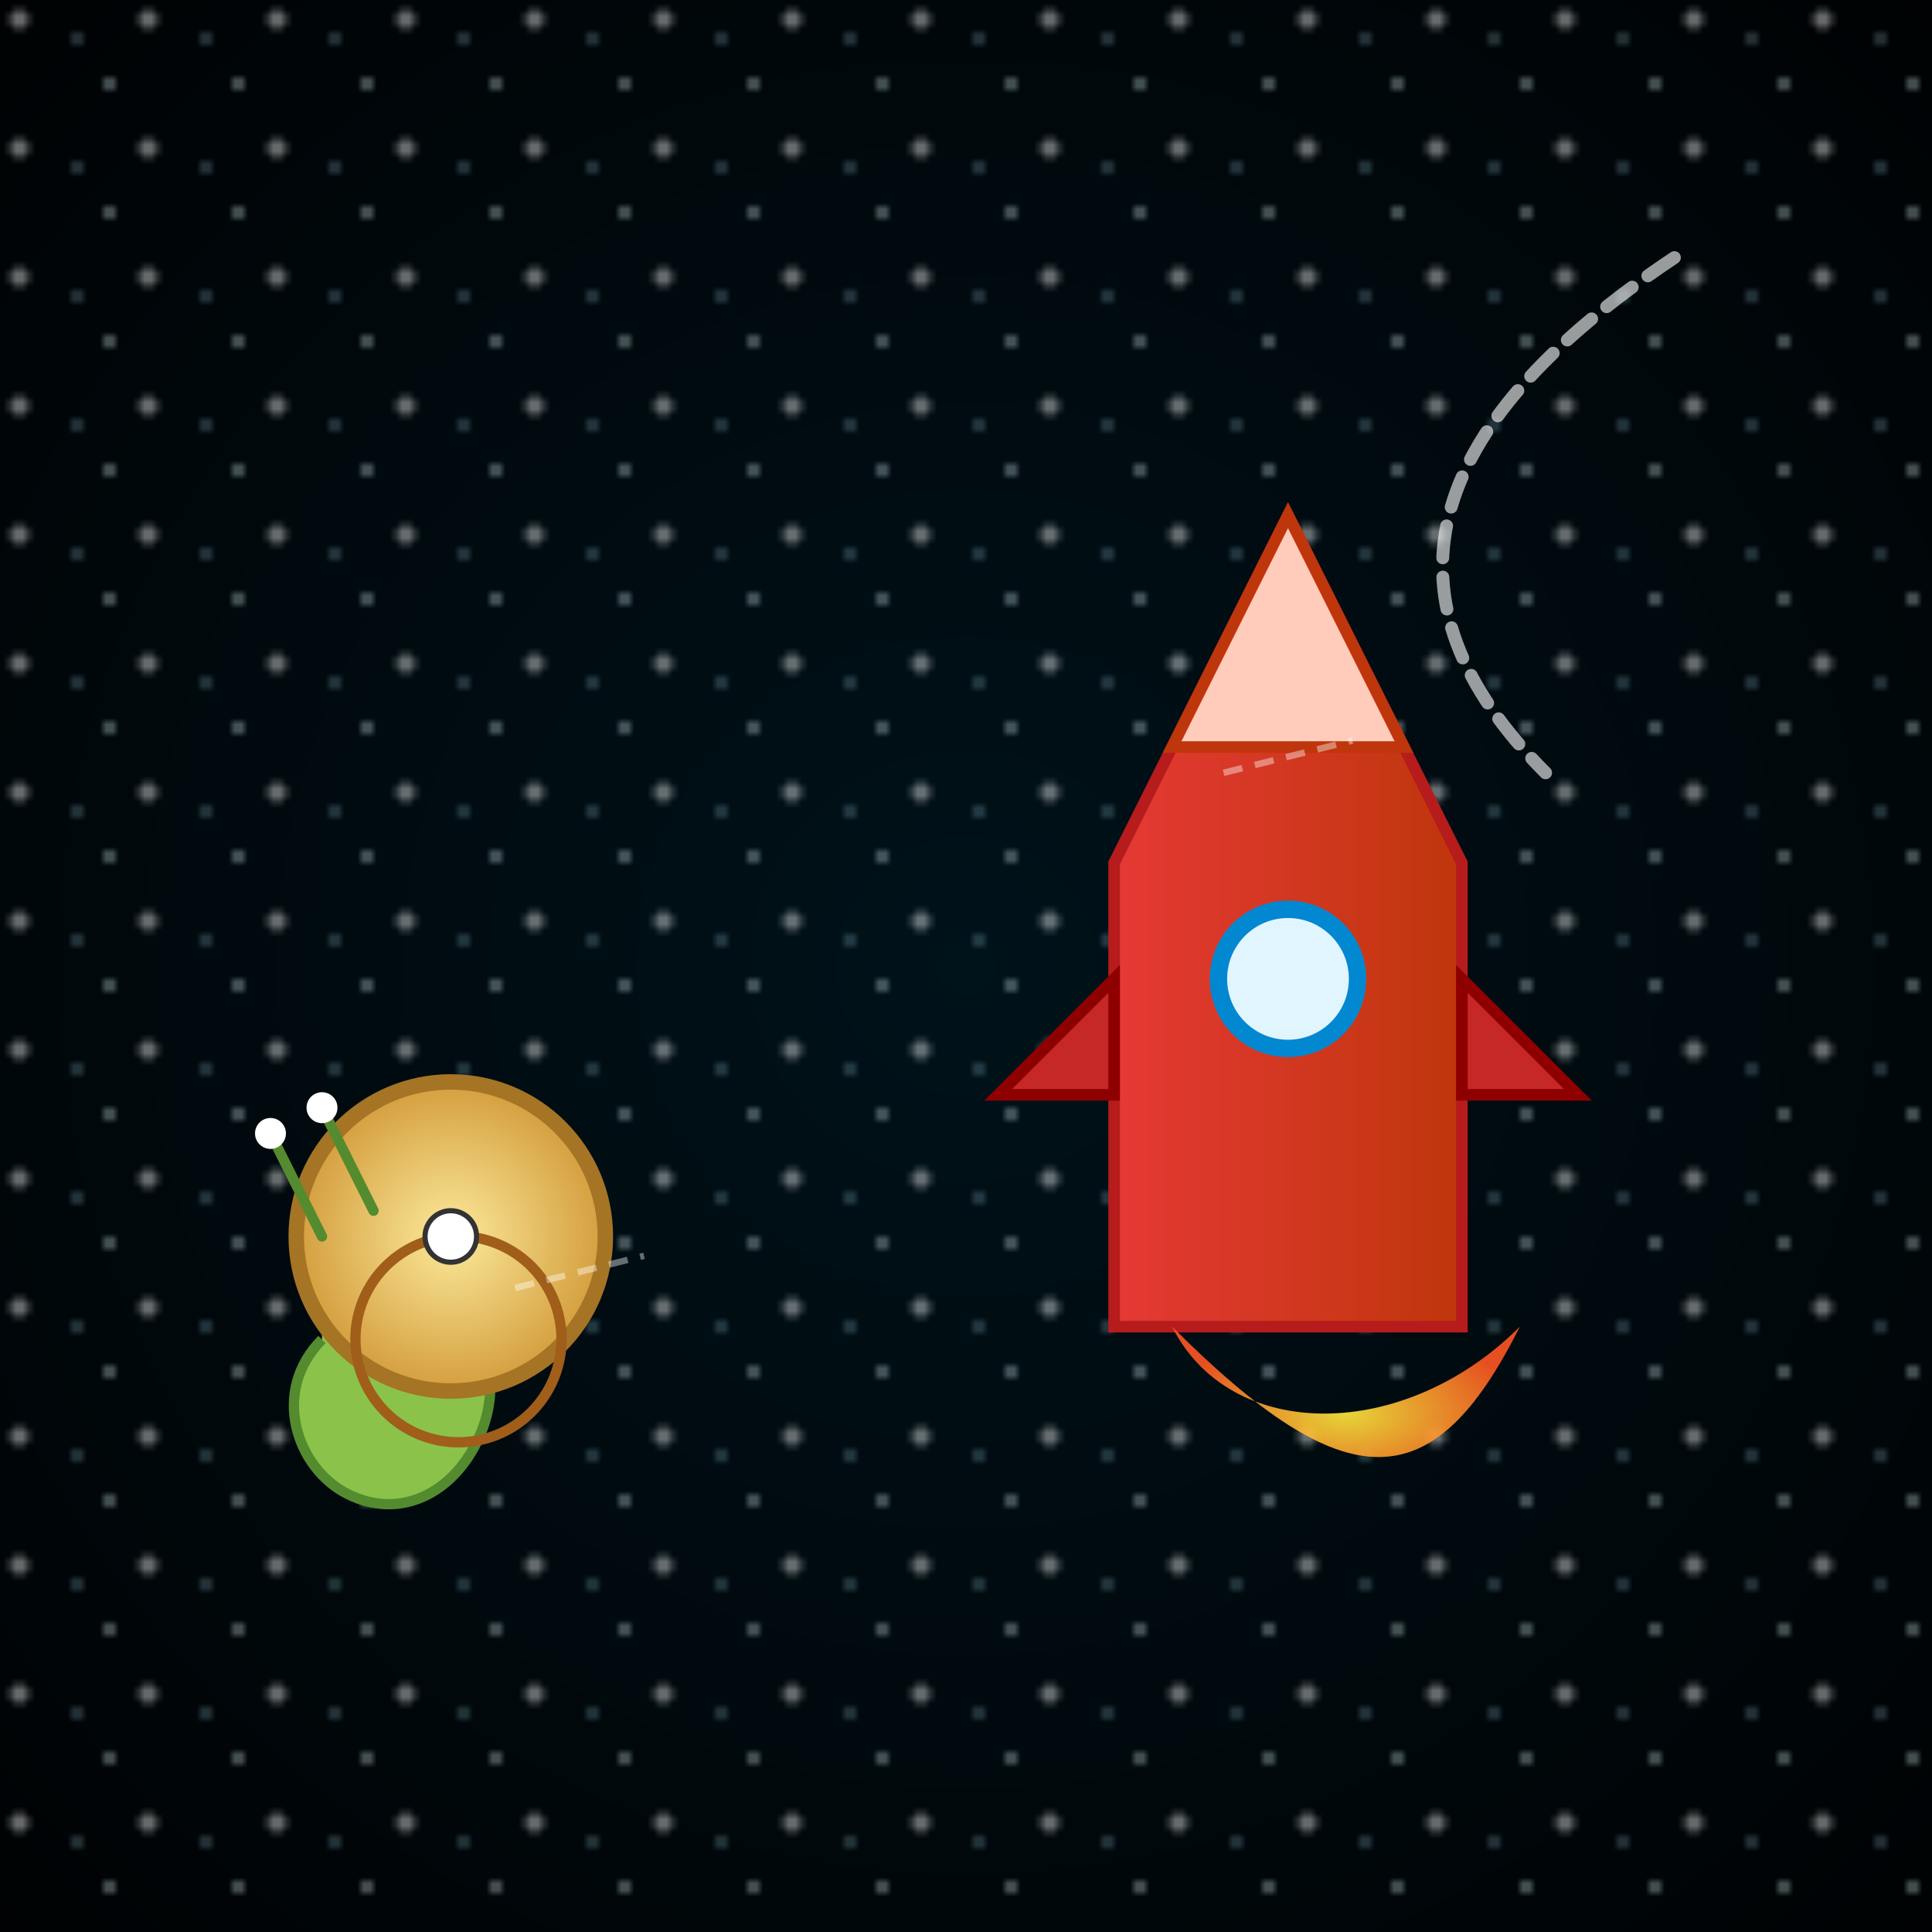 <svg xmlns="http://www.w3.org/2000/svg" viewBox="0 0 300 300">
  <defs>
    <radialGradient id="bgGrad" cx="50%" cy="50%" r="80%">
      <stop offset="0%" stop-color="#00121a"/>
      <stop offset="100%" stop-color="#000"/>
    </radialGradient>
    <radialGradient id="shellGrad" cx="50%" cy="50%" r="50%">
      <stop offset="0%" stop-color="#fcea9b"/>
      <stop offset="100%" stop-color="#d49e3e"/>
    </radialGradient>
    <linearGradient id="rocketBody" x1="0%" y1="0%" x2="100%" y2="0%">
      <stop offset="0%" stop-color="#e53935"/>
      <stop offset="100%" stop-color="#bf360c"/>
    </linearGradient>
    <radialGradient id="flameGrad" cx="50%" cy="50%" r="50%">
      <stop offset="0%" stop-color="#ffeb3b"/>
      <stop offset="100%" stop-color="#ff5722"/>
    </radialGradient>
    <pattern id="starPattern" x="0" y="0" width="20" height="20" patternUnits="userSpaceOnUse">
      <circle cx="3" cy="3" r="1.5" fill="#fff"/>
      <circle cx="17" cy="13" r="1" fill="#e0f7fa"/>
      <circle cx="12" cy="6" r="0.8" fill="#b3e5fc"/>
    </pattern>
  </defs>
  <!-- Background -->
  <rect width="300" height="300" fill="url(#bgGrad)"/>
  <rect width="300" height="300" fill="url(#starPattern)" opacity="0.4"/>
  <!-- Comet streak -->
  <g opacity="0.6">
    <path d="M260 40 Q200 80 240 120" fill="none" stroke="#fff" stroke-width="2" stroke-linecap="round" stroke-dasharray="5,3"/>
  </g>
  <!-- Snail -->
  <g transform="translate(50,200) scale(0.8)">
    <!-- Body -->
    <path d="M0,0 c20,-10 40,10 30,30 c-5,10 -15,15 -25,10 c-10,-5 -15,-20 -5,-30" fill="#8bc34a" stroke="#558b2f" stroke-width="2"/>
    <!-- Shell spiral -->
    <circle cx="25" cy="-10" r="30" fill="url(#shellGrad)" stroke="#a57424" stroke-width="3"/>
    <path d="M25,-10 m0,0 a20,20 0 1,1 -1,0.1" fill="none" stroke="#a05e1a" stroke-width="2"/>
    <circle cx="25" cy="-10" r="5" fill="#fff" stroke="#333" stroke-width="1"/>
    <!-- Antennae -->
    <line x1="0" y1="-10" x2="-10" y2="-30" stroke="#558b2f" stroke-width="2" stroke-linecap="round"/>
    <line x1="10" y1="-15" x2="0" y2="-35" stroke="#558b2f" stroke-width="2" stroke-linecap="round"/>
    <circle cx="-10" cy="-30" r="3" fill="#fff"/>
    <circle cx="0" cy="-35" r="3" fill="#fff"/>
  </g>
  <!-- Rocket -->
  <g transform="translate(200,80) scale(0.9)">
    <!-- Body -->
    <path d="M0,0 L30,60 L30,140 L0,140 L-30,140 L-30,60 Z" fill="url(#rocketBody)" stroke="#b71c1c" stroke-width="2"/>
    <!-- Nose cone -->
    <polygon points="0,0 20,40 -20,40" fill="#ffccbc" stroke="#bf360c" stroke-width="2"/>
    <!-- Window -->
    <circle cx="0" cy="80" r="12" fill="#e1f5fe" stroke="#0288d1" stroke-width="3"/>
    <!-- Fins -->
    <polygon points="-30,80 -50,100 -30,100" fill="#c62828" stroke="#8e0000" stroke-width="2"/>
    <polygon points="30,80 50,100 30,100" fill="#c62828" stroke="#8e0000" stroke-width="2"/>
    <!-- Flame -->
    <path d="M-20,140 c10,20 40,20 60,0 c-15,30 -30,30 -60,0" fill="url(#flameGrad)" opacity="0.9"/>
  </g>
  <!-- Motion lines -->
  <g stroke="#fff" stroke-width="1" opacity="0.4">
    <line x1="80" y1="200" x2="100" y2="195" stroke-dasharray="3,2"/>
    <line x1="190" y1="120" x2="210" y2="115" stroke-dasharray="3,2"/>
  </g>
</svg>